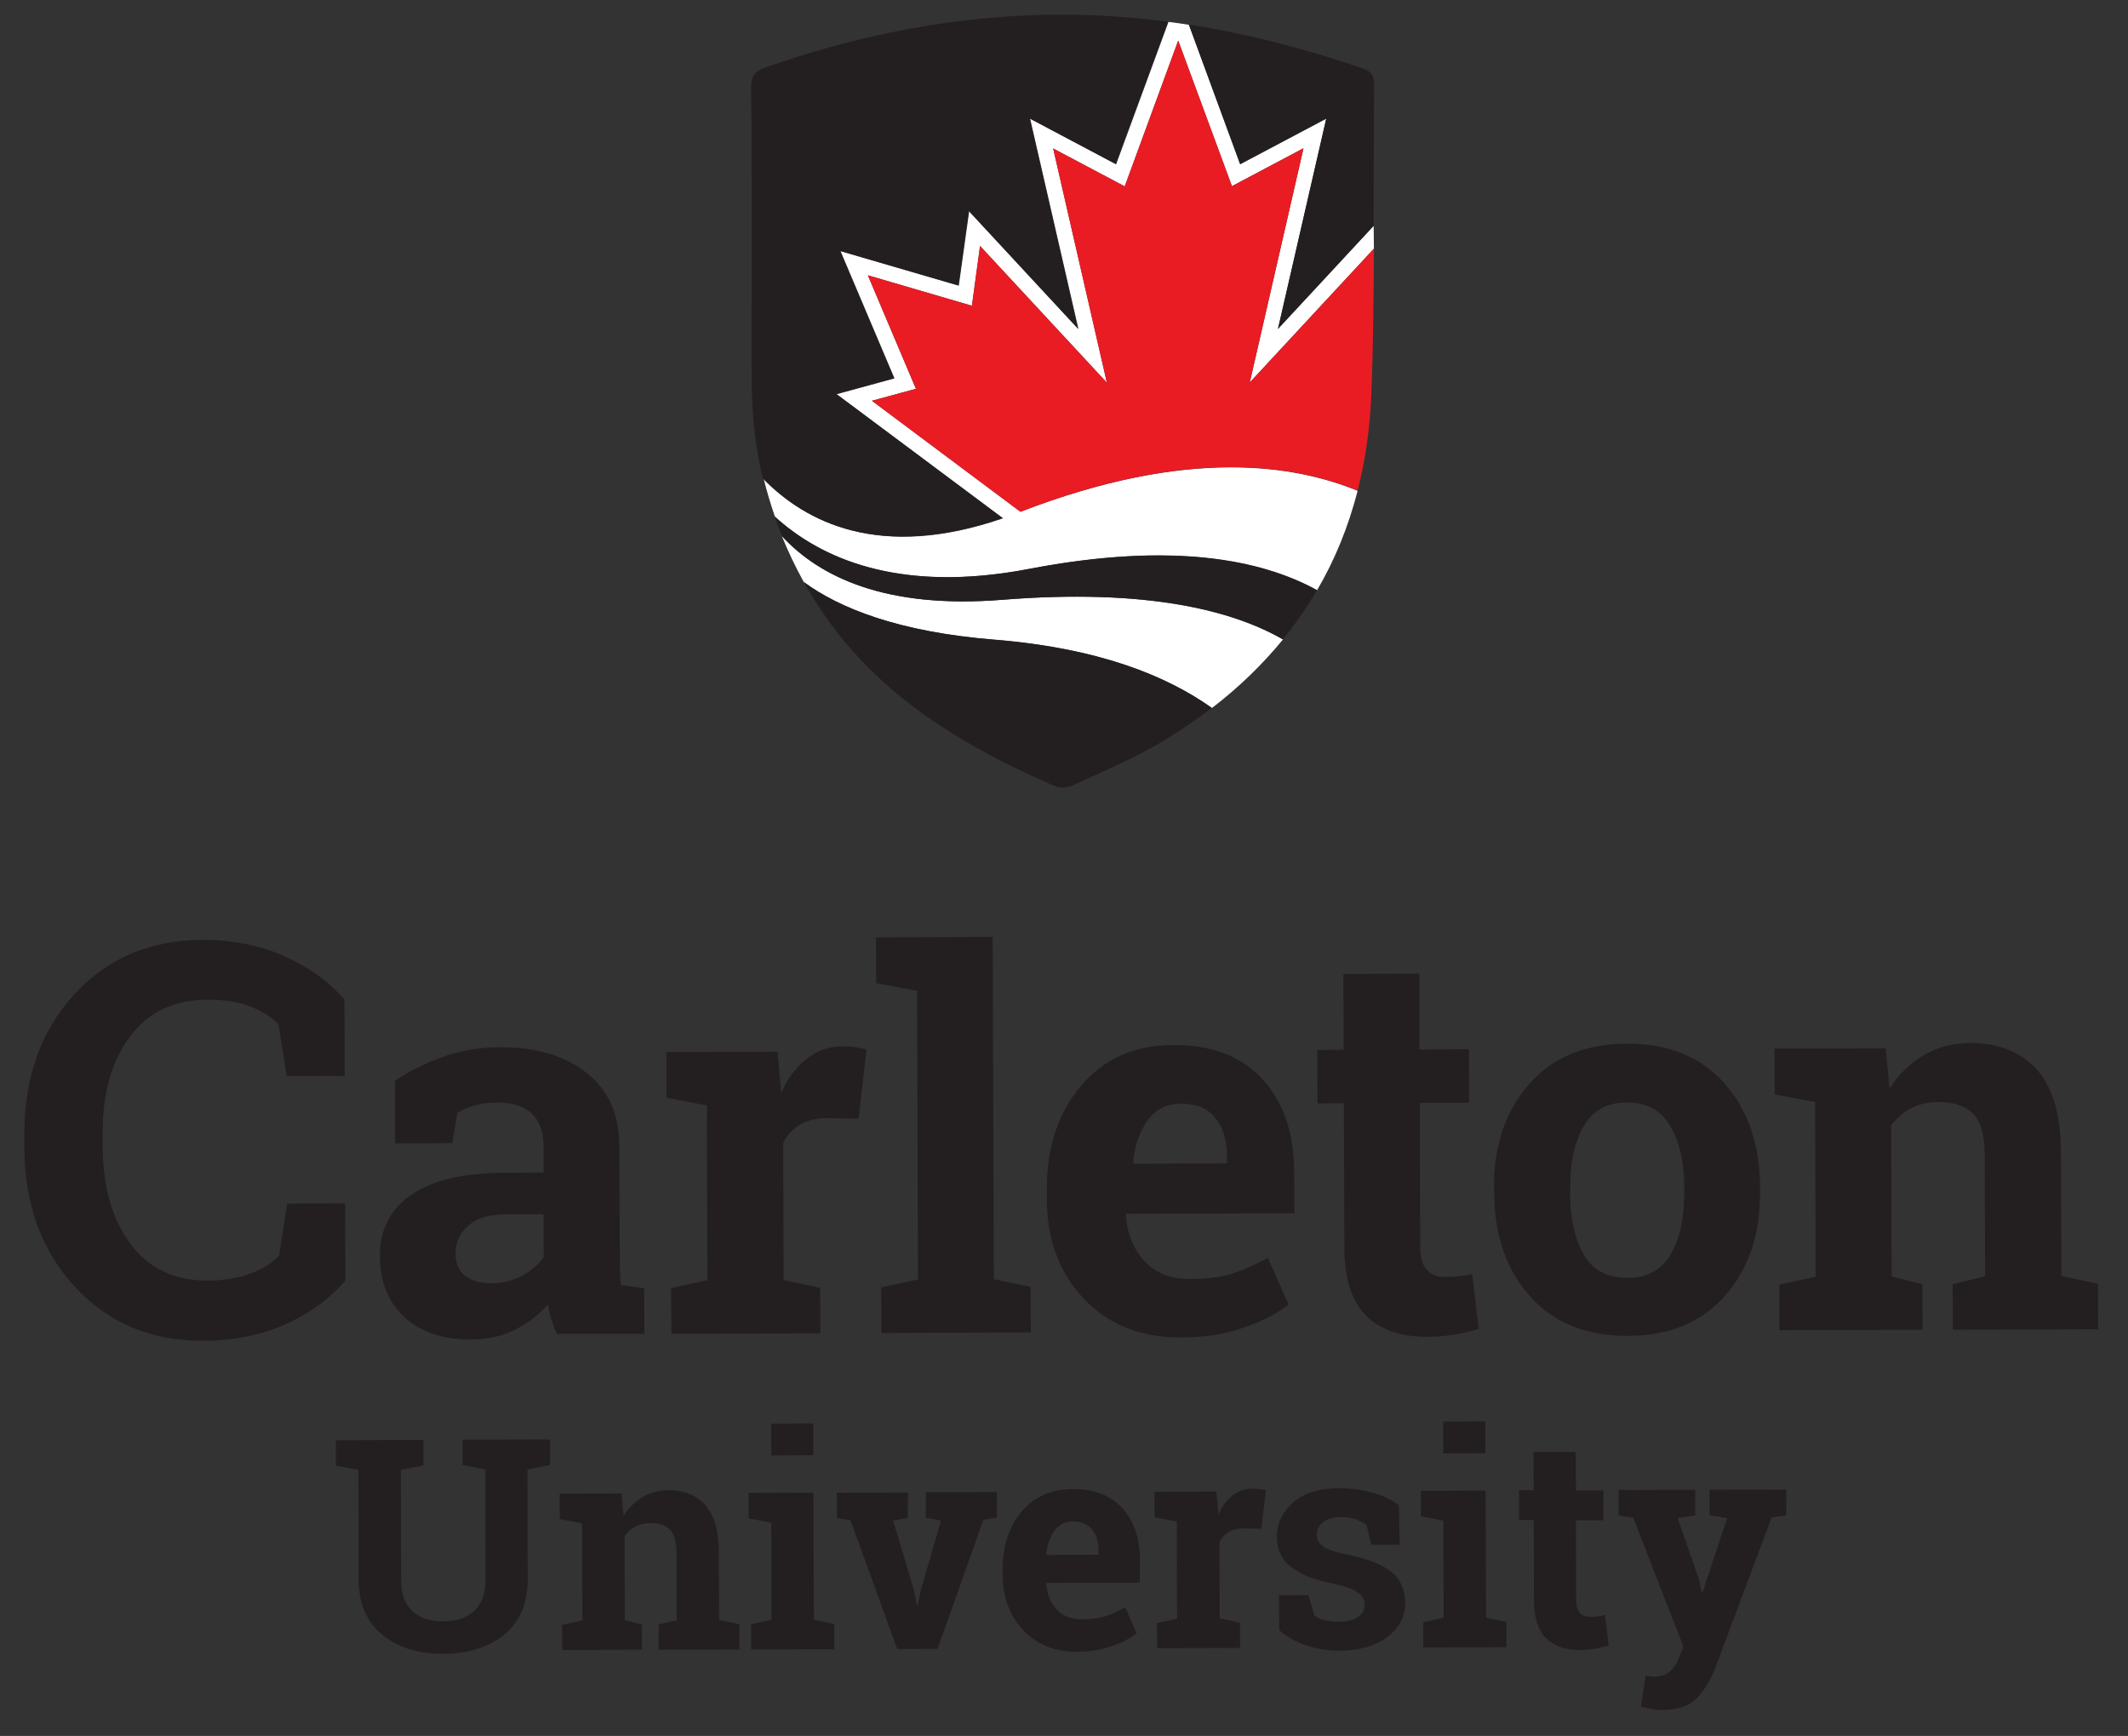 <?xml version="1.0" encoding="utf-8"?>
<!-- Generator: Adobe Illustrator 28.2.0, SVG Export Plug-In . SVG Version: 6.00 Build 0)  -->
<svg version="1.1" id="Layer_1" xmlns="http://www.w3.org/2000/svg" xmlns:xlink="http://www.w3.org/1999/xlink" x="0px" y="0px"
	 viewBox="0 0 942.8 769.3" style="enable-background:new 0 0 942.8 769.3;" xml:space="preserve">
<rect x="0" y="0" width="942.8" height="769.3" fill="#333333" stroke="none"/>
<style type="text/css">
	.st0{fill:#231F20;}
	.st1{fill:#FFFFFF;}
	.st2{fill:#E91C24;}
</style>
<g>
	<g>
		<g>
			<path class="st0" d="M152.7,476.8l-25.7,0.1l-3.6-23c-3.4-3.4-7.7-6.1-12.9-8c-5.2-2-11.3-2.9-18.3-2.9c-15,0-26.6,5.5-34.7,16.5
				c-8.1,10.9-12.1,25.2-12,42.7l0,6.1c0.1,17.6,4.1,31.8,12.2,42.8c8.1,11,19.5,16.4,34.2,16.4c6.8,0,13-1,18.7-3
				c5.6-2,10-4.7,13.1-8.1l3.5-23l25.7-0.1l0.1,34.2c-6.9,8.1-15.8,14.5-26.6,19.4c-10.8,4.8-22.9,7.2-36.2,7.3
				c-23.2,0.1-42.2-7.9-57-23.9c-14.8-16-22.3-36.6-22.4-61.7l0-5.8c-0.1-25.1,7.2-45.7,21.9-61.9c14.7-16.2,33.7-24.3,57-24.4
				c13.4,0,25.4,2.4,36.2,7.2c10.8,4.8,19.7,11.2,26.7,19.2L152.7,476.8z"/>
			<path class="st0" d="M246.7,591.1c-0.9-2.1-1.7-4.2-2.4-6.4c-0.7-2.2-1.2-4.4-1.6-6.6c-4,4.6-8.8,8.4-14.6,11.2
				c-5.7,2.9-12.3,4.3-19.7,4.3c-12.2,0-22-3.3-29.2-9.9c-7.2-6.6-10.8-15.7-10.9-27.1c0-11.7,4.6-20.7,14-27.2
				c9.4-6.4,23.1-9.6,41.3-9.7l17.2-0.1l0-12.2c0-6-1.8-10.6-5.2-13.9c-3.5-3.3-8.6-4.9-15.4-4.9c-3.8,0-7.3,0.5-10.3,1.4
				c-3,0.9-5.4,2-7.3,3.2l-2.2,13.4l-25.4,0.1l0-27.7c6.1-4.2,13.2-7.7,21.1-10.6c8-2.9,16.6-4.3,26-4.3c15.5,0,28,3.7,37.7,11.3
				c9.7,7.6,14.5,18.3,14.6,32.3l0.2,51.6c0,1.9,0,3.7,0.1,5.4c0,1.7,0.2,3.3,0.4,4.8l10.3,1.4l0.1,20.2L246.7,591.1z M217.4,568.7
				c5.1,0,9.7-1.1,13.8-3.3c4.1-2.2,7.4-5,9.7-8.3l-0.1-19l-17.2,0.1c-7.2,0-12.6,1.7-16.3,5.1c-3.7,3.4-5.5,7.4-5.5,12.1
				c0,4.2,1.4,7.5,4.1,9.9C208.8,567.5,212.6,568.7,217.4,568.7z"/>
			<path class="st0" d="M297.3,570.8l16.1-3.5l-0.2-77.4l-17.9-3.4l-0.1-20.3l49.3-0.1l1.6,18.2c2.9-6.5,6.7-11.5,11.3-15.1
				c4.6-3.6,9.9-5.5,16-5.5c1.8,0,3.6,0.1,5.6,0.4s3.6,0.6,4.9,1l-3.5,30.7l-13.8-0.3c-4.9,0-9,1-12.2,2.9c-3.2,1.9-5.7,4.7-7.4,8.2
				l0.2,60.7l16.2,3.4l0.1,20.2l-66,0.2L297.3,570.8z"/>
			<path class="st0" d="M388.2,435.7l-0.1-20.3l51.7-0.2l0.5,151.7l16.3,3.4l0.1,20.2l-66.2,0.2l-0.1-20.2l16.3-3.5l-0.4-127.9
				L388.2,435.7z"/>
			<path class="st0" d="M523.3,592.7c-18,0.1-32.4-5.7-43.2-17.2c-10.8-11.5-16.2-26.1-16.3-43.9l0-4.6c-0.1-18.5,5-33.8,15.2-45.9
				c10.2-12,23.8-18,41-18c16.8-0.1,29.9,5,39.3,15.1c9.3,10.1,14,23.8,14.1,41.2l0.1,18.3l-74.5,0.2l-0.2,0.7
				c0.6,8.2,3.4,15,8.3,20.3c4.9,5.3,11.5,7.9,19.9,7.9c7.5,0,13.7-0.8,18.6-2.3c4.9-1.5,10.3-3.9,16.1-7.1l9.2,20.7
				c-5.1,4.1-11.8,7.5-20,10.3C542.5,591.3,533.4,592.7,523.3,592.7z M523.3,489.1c-6.2,0-11.1,2.4-14.7,7.2
				c-3.6,4.8-5.8,11.1-6.6,18.8l0.3,0.6l41.3-0.1l0-3c0-7.2-1.7-12.9-5.1-17.1C535.2,491.2,530.1,489.1,523.3,489.1z"/>
			<path class="st0" d="M628.8,431.5l0.1,33.6l21.9-0.1l0.1,23.7l-21.9,0.1l0.2,63.6c0,4.8,1,8.3,3,10.4c2,2.1,4.7,3.1,8.1,3.1
				c2.3,0,4.3-0.1,6.1-0.3c1.7-0.2,3.7-0.5,5.8-1l3,24.3c-3.8,1.2-7.5,2-11.2,2.6c-3.7,0.6-7.7,0.9-12,0.9
				c-11.6,0-20.6-3.1-26.9-9.5c-6.3-6.4-9.5-16.5-9.5-30.3l-0.2-63.7l-11.7,0.1l-0.1-23.7l11.7-0.1l-0.1-33.6L628.8,431.5z"/>
			<path class="st0" d="M661.9,526.3c-0.1-18.6,5.1-33.9,15.5-45.8c10.4-11.9,24.8-17.9,43.2-18c18.5-0.1,32.9,5.8,43.4,17.6
				c10.5,11.8,15.7,27.1,15.8,45.8l0,2.4c0.1,18.8-5.1,34.1-15.5,45.9c-10.4,11.8-24.7,17.8-43,17.8c-18.5,0.1-33-5.8-43.5-17.6
				c-10.5-11.8-15.7-27.1-15.8-45.8L661.9,526.3z M695.6,528.6c0,11.4,2.1,20.5,6.1,27.4c4,6.9,10.5,10.3,19.4,10.3
				c8.7,0,15-3.5,19.1-10.4c4-6.9,6-16.1,6-27.4l0-2.4c0-11.1-2.1-20.1-6.2-27.1c-4.1-7-10.5-10.5-19.3-10.4
				c-8.8,0-15.1,3.5-19.1,10.6c-4,7-6,16.1-5.9,27.1L695.6,528.6z"/>
			<path class="st0" d="M788.3,569.3l16.1-3.5l-0.2-77.4l-17.9-3.4l-0.1-20.3l49.3-0.1l1.6,17.9c4.1-6.4,9.2-11.4,15.3-14.9
				c6.1-3.6,12.9-5.3,20.4-5.4c12.6,0,22.5,3.9,29.6,11.8c7.1,7.9,10.7,20.3,10.7,37.2l0.2,54.3l16.2,3.4l0.1,20.2l-64.4,0.2
				l-0.1-20.2l14.4-3.5l-0.2-54.2c0-8.4-1.7-14.3-5.1-17.8c-3.4-3.5-8.5-5.2-15.4-5.2c-4.5,0-8.5,0.9-12,2.7
				c-3.5,1.8-6.5,4.4-8.9,7.7l0.2,66.9l13.6,3.4l0.1,20.2l-63.5,0.2L788.3,569.3z"/>
		</g>
		<g>
			<path class="st0" d="M187.6,638.1l0,11.3l-10,2l0.1,48.8c0,6.2,1.7,10.8,5,13.8c3.3,3,7.9,4.6,13.6,4.5c5.9,0,10.5-1.5,13.8-4.6
				c3.3-3,5-7.7,5-13.9l-0.1-48.8l-10-1.9l0-11.3l38.7-0.1l0,11.3l-10,2l0.1,48.8c0,10.5-3.4,18.6-10.3,24.3
				c-6.9,5.7-15.9,8.6-27.1,8.6c-11.2,0-20.2-2.8-27.1-8.5c-6.9-5.7-10.3-13.7-10.4-24.2l-0.1-48.8l-10-1.9l0-11.3l9.9,0l18.7-0.1
				L187.6,638.1z"/>
			<path class="st0" d="M249,720.1l9-2l-0.1-43l-9.9-1.9l0-11.3l27.4-0.1l0.9,9.9c2.3-3.6,5.1-6.3,8.5-8.3c3.4-2,7.2-3,11.3-3
				c7,0,12.5,2.2,16.4,6.6c3.9,4.4,5.9,11.3,6,20.7l0.1,30.2l9,1.9l0,11.2l-35.8,0.1l0-11.2l8-1.9l-0.1-30.2c0-4.7-1-8-2.9-9.9
				c-1.9-1.9-4.7-2.9-8.5-2.9c-2.5,0-4.7,0.5-6.7,1.5c-2,1-3.6,2.4-4.9,4.3l0.1,37.2l7.6,1.9l0,11.2l-35.3,0.1L249,720.1z"/>
			<path class="st0" d="M332.8,719.8l9-2l-0.1-43l-10-1.9l0-11.3l28.7-0.1l0.2,56.3l9,1.9l0,11.2l-36.8,0.1L332.8,719.8z
				 M360.4,644.9l-18.7,0.1l0-14.1l18.7-0.1L360.4,644.9z"/>
			<path class="st0" d="M402.2,672.7l-6.5,1.2l9.3,31l1.2,6.5h0.4l1.3-6.5l9-31l-6.7-1.3l0-11.3l31.5-0.1l0,11.3l-6,1l-20.3,57.2
				l-17.9,0.1l-20.7-57.1l-6-0.9l0-11.3l31.5-0.1L402.2,672.7z"/>
			<path class="st0" d="M477.3,732c-10,0-18-3.2-24-9.6c-6-6.4-9-14.5-9.1-24.4l0-2.6c0-10.3,2.8-18.8,8.4-25.5
				c5.6-6.7,13.2-10,22.8-10c9.4,0,16.6,2.8,21.8,8.4c5.2,5.6,7.8,13.3,7.8,22.9l0,10.2l-41.4,0.1l-0.1,0.4
				c0.4,4.6,1.9,8.3,4.6,11.3c2.7,2.9,6.4,4.4,11.1,4.4c4.1,0,7.6-0.4,10.3-1.3c2.7-0.8,5.7-2.2,9-4l5.1,11.5
				c-2.9,2.3-6.6,4.2-11.1,5.7C488,731.2,482.9,731.9,477.3,732z M475.4,674.3c-3.5,0-6.2,1.3-8.2,4c-2,2.7-3.2,6.1-3.7,10.5
				l0.2,0.3l23-0.1l0-1.7c0-4-1-7.2-2.8-9.5C482,675.5,479.2,674.3,475.4,674.3z"/>
			<path class="st0" d="M512.5,719.3l9-2l-0.1-43l-9.9-1.9l0-11.3l27.4-0.1l0.9,10.1c1.6-3.6,3.7-6.4,6.3-8.4c2.6-2,5.5-3,8.9-3
				c1,0,2,0.1,3.1,0.2c1.1,0.1,2,0.3,2.7,0.5l-1.9,17.1l-7.7-0.2c-2.7,0-5,0.6-6.8,1.6c-1.8,1.1-3.2,2.6-4.1,4.6l0.1,33.7l9,1.9
				l0,11.2l-36.7,0.1L512.5,719.3z"/>
			<path class="st0" d="M620.1,684.6l-12.6,0l-2-8.7c-1.3-1-2.9-1.9-4.9-2.6c-1.9-0.7-4.1-1-6.5-1c-3.3,0-5.9,0.8-7.8,2.2
				c-1.9,1.5-2.9,3.3-2.9,5.6c0,2.1,0.9,3.8,2.8,5.2c1.8,1.4,5.5,2.6,11,3.7c8.6,1.7,15,4.2,19.1,7.5c4.2,3.3,6.2,7.9,6.3,13.7
				c0,6.2-2.7,11.4-8,15.3c-5.4,4-12.4,6-21.2,6c-5.3,0-10.3-0.8-14.7-2.3c-4.5-1.5-8.4-3.8-11.9-6.7l-0.2-15.6l13.1,0l2.6,9
				c1.1,0.9,2.6,1.6,4.6,2.1c1.9,0.4,3.9,0.7,6,0.7c3.8,0,6.7-0.7,8.7-2.1c2-1.4,3-3.2,3-5.6c0-2.1-1-3.8-3-5.3
				c-2-1.5-5.7-2.8-11.1-3.9c-8.2-1.6-14.4-4.1-18.5-7.4c-4.2-3.3-6.3-7.7-6.3-13.4c0-5.8,2.4-10.8,7.1-15.1
				c4.8-4.2,11.6-6.4,20.4-6.4c5.4,0,10.5,0.7,15.3,2.1c4.8,1.4,8.6,3.3,11.3,5.5L620.1,684.6z"/>
			<path class="st0" d="M630.6,718.9l9-2l-0.1-43l-10-1.9l0-11.3l28.7-0.1l0.2,56.3l9,1.9l0,11.2l-36.8,0.1L630.6,718.9z M658.1,644
				l-18.7,0.1l0-14.1l18.7-0.1L658.1,644z"/>
			<path class="st0" d="M698.1,643.5l0.1,17l12.2,0l0,13.2l-12.2,0l0.1,35.3c0,2.7,0.6,4.6,1.7,5.8c1.1,1.2,2.6,1.7,4.5,1.7
				c1.3,0,2.4-0.1,3.4-0.2c1-0.1,2-0.3,3.2-0.6l1.6,13.5c-2.1,0.6-4.2,1.1-6.2,1.5c-2.1,0.3-4.3,0.5-6.7,0.5
				c-6.5,0-11.4-1.7-14.9-5.3c-3.5-3.5-5.3-9.2-5.3-16.9l-0.1-35.4l-6.5,0l0-13.2l6.5,0l-0.1-17L698.1,643.5z"/>
			<path class="st0" d="M791.4,671.5l-6.5,1l-25.3,67.6c-2,5-4.7,9.2-8,12.6c-3.3,3.4-8.4,5.1-15.2,5.1c-1.6,0-3.1-0.1-4.5-0.4
				c-1.4-0.3-3-0.6-4.9-1.1l2.1-13.7c0.6,0.1,1.2,0.2,1.9,0.3c0.6,0.1,1.2,0.1,1.7,0.1c3.1,0,5.5-0.8,7.2-2.3
				c1.7-1.5,2.9-3.4,3.8-5.7l2.1-5.3l-22.2-57.1l-6.5-1l0-11.3l34-0.1l0,11.3l-7.8,1.3l9.6,27.7l1,5l0.4,0.1l10.9-32.8l-7.8-1.3
				l0-11.3l34-0.1L791.4,671.5z"/>
		</g>
		<g>
			<g>
				<g>
					<path class="st1" d="M608.7,110.2l-55,59.3l23.8-103.8l-31.7,16.8L522,18l-23.7,64.6l-31.7-16.8l23.8,103.8L434.2,109
						l-3.6,26.5L384.5,122l21.3,50.3l-19.5,5.3l65.8,49.2c74.9-28.9,121.9-20.5,149.4-9.3c-4.1,15.8-10,30.5-18,44.1
						c-2.2-1.2-4.5-2.4-7-3.5c-9.6-4.3-21.1-7.9-34.9-9.9c-5.3-0.8-11-1.4-17-1.7c-1.7-0.1-3.4-0.2-5.1-0.2
						c-3.3-0.1-6.7-0.1-10.2-0.1c-15.6,0.3-33.2,2.1-53.2,5.9c-0.8,0.1-1.5,0.3-2.2,0.4c-3.6,0.7-7.2,1.2-10.6,1.7
						c-50.3,6.6-81.4-8.3-100-25.3c-1.9-5.6-3.6-11.2-5-16.9c18.7,19.5,51.6,36.5,106.1,17.7l-73.7-55l25.6-7l-23.9-56.4l52.4,15.3
						l4.6-33l48.4,52.2l-21.4-93.2l38.1,20.2l23.2-63.1c3.1,0.4,6.1,0.8,9.1,1.3l22.7,61.8l38.1-20.2l-21.4,93.2l42.4-45.7
						L608.7,110.2z"/>
				</g>
				<path class="st1" d="M444,265.8c-51.9,4.1-81.1-10.3-97.6-28.2c2.7,6.6,5.7,13,9.2,19.4c0.2,0.3,0.4,0.7,0.6,1
					c15.5,11.3,41.4,22.1,85,25.6c45.8,3.7,75.9,16,95.7,30.2c12-9.2,22.5-19.4,31.5-30.4C546,270.5,508.1,260.7,444,265.8z"/>
				<path class="st0" d="M356.2,258c24.8,44.8,64.6,70.1,110.5,90.1c2.7,1.2,5.7,1.2,8.4,0c13.5-6.2,28.5-12.5,41.1-20.2
					c7.3-4.5,14.2-9.2,20.7-14.2c-19.8-14.1-49.9-26.4-95.7-30.2C397.6,280.1,371.6,269.3,356.2,258z"/>
				<path class="st0" d="M456,252.1c-58,11.1-92.7-4.8-112.8-23.2c1,2.9,2.1,5.9,3.3,8.7c16.5,17.9,45.7,32.4,97.6,28.2
					c64-5.1,101.9,4.7,124.3,17.5c5.6-6.9,10.7-14.2,15.1-21.8C559,248,519.4,239.9,456,252.1z"/>
				<path class="st0" d="M587.6,52.5l-21.4,93.2l42.4-45.7c0.1-20.8,0-41.6,0.2-62.3c0-3.8-0.8-5.9-4.8-7.3
					c-25.3-8.7-51-15.4-77.3-19.5l22.7,61.8L587.6,52.5z"/>
				<path class="st0" d="M444.2,229.6l-73.7-55l25.6-7l-23.9-56.4l52.4,15.3l4.6-33l48.4,52.2l-21.4-93.2l38.1,20.2l23.2-63.1
					c-6.4-0.8-12.8-1.5-19.2-2c-54.5-4.3-107.4,4.2-158.9,22.2c-5,1.7-6.7,4-6.6,9.3c0.3,23.4,0.3,70.2,0.3,70.2
					c0,21.1-0.2,42.2,0,63.2c0.2,13.6,1.8,26.8,4.9,39.6C356.8,231.4,389.7,248.4,444.2,229.6z"/>
			</g>
			<path class="st2" d="M601.5,217.4c3.5-13.6,5.5-28.1,6.1-43.4c0.8-21.2,1-42.5,1.1-63.8l-55,59.3l23.8-103.8l-31.7,16.8L522,18
				l-23.7,64.6l-31.7-16.8l23.8,103.8L434.2,109l-3.6,26.5L384.5,122l21.3,50.3l-19.5,5.3l65.8,49.2
				C527,197.8,573.9,206.2,601.5,217.4z"/>
		</g>
	</g>
</g>
</svg>
